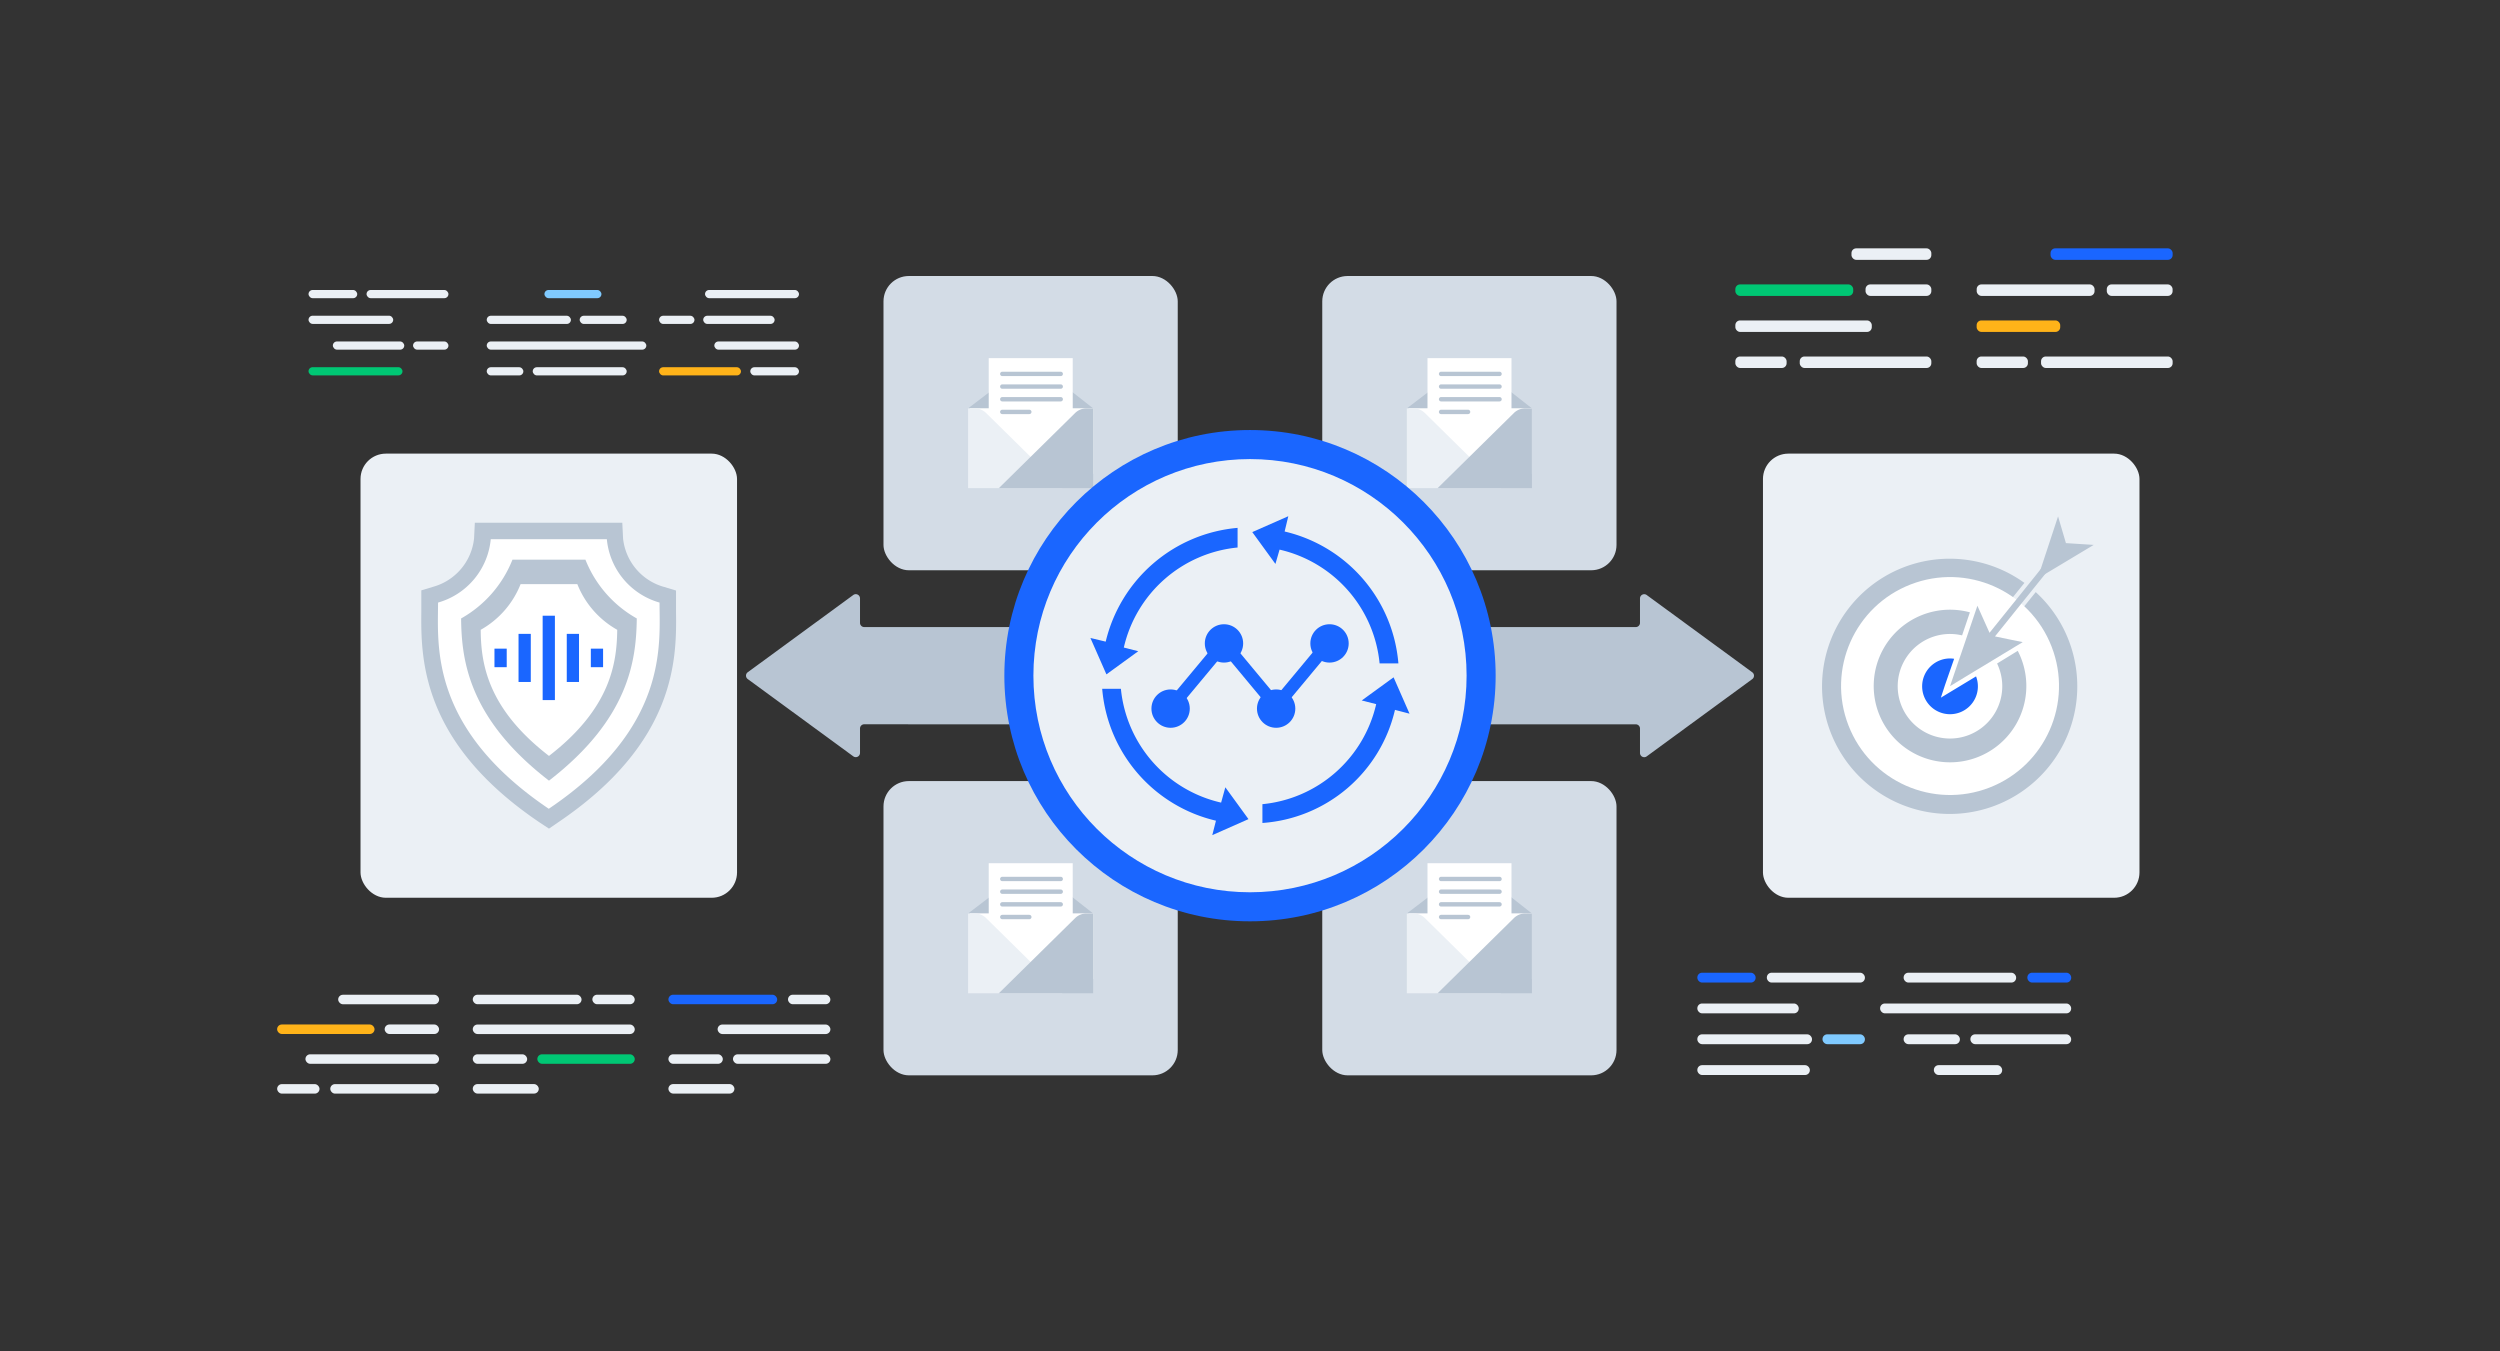 <svg id="图层_1" data-name="图层 1" xmlns="http://www.w3.org/2000/svg" viewBox="0 0 592 320"><rect x="0" y="0" width="592" height="320" fill="#333333" stroke="none"/><defs><style>.cls-1{fill:#d3dce6;}.cls-2{fill:#b8c5d3;}.cls-3{fill:#fff;}.cls-4{fill:#ebf0f5;}.cls-5{fill:none;stroke:#b8c5d3;stroke-linecap:round;stroke-linejoin:round;stroke-width:1.04px;}.cls-6{fill:#1a66ff;}.cls-7{fill:#00c774;}.cls-8{fill:#80caff;}.cls-9{fill:#ffb319;}</style></defs><title>solutions_政府安全态势感知_方案优势3</title><rect class="cls-1" x="313.11" y="184.96" width="69.68" height="69.68" rx="6" ry="6"/><rect class="cls-1" x="209.21" y="184.96" width="69.68" height="69.68" rx="6" ry="6"/><rect class="cls-1" x="313.11" y="65.36" width="69.68" height="69.68" rx="6" ry="6"/><rect class="cls-1" x="209.21" y="65.36" width="69.68" height="69.68" rx="6" ry="6"/><polygon class="cls-2" points="362.76 216.31 348.17 204.85 333.14 216.31 362.76 216.31"/><rect class="cls-3" x="333.57" y="216.31" width="29.19" height="15.52"/><rect class="cls-3" x="338.03" y="204.41" width="19.89" height="25.85"/><path class="cls-4" d="M333.14,216.31v18.89h22.33L337.41,217.4a3.8,3.8,0,0,0-2.67-1.09Z"/><path class="cls-2" d="M362.76,216.31v18.89H340.43l18.06-17.79a3.8,3.8,0,0,1,2.67-1.09Z"/><line class="cls-5" x1="341.25" y1="208.14" x2="355.09" y2="208.14"/><line class="cls-5" x1="341.25" y1="211.15" x2="355.09" y2="211.15"/><line class="cls-5" x1="341.25" y1="214.15" x2="355.09" y2="214.15"/><line class="cls-5" x1="341.25" y1="217.15" x2="347.64" y2="217.15"/><polygon class="cls-2" points="258.86 216.31 244.26 204.85 229.24 216.31 258.86 216.31"/><rect class="cls-3" x="229.67" y="216.31" width="29.19" height="15.52"/><rect class="cls-3" x="234.13" y="204.41" width="19.89" height="25.85"/><path class="cls-4" d="M229.24,216.31v18.89h22.33L233.51,217.4a3.8,3.8,0,0,0-2.67-1.09Z"/><path class="cls-2" d="M258.86,216.31v18.89H236.53l18.06-17.79a3.8,3.8,0,0,1,2.67-1.09Z"/><line class="cls-5" x1="237.34" y1="208.14" x2="251.18" y2="208.14"/><line class="cls-5" x1="237.34" y1="211.15" x2="251.18" y2="211.15"/><line class="cls-5" x1="237.34" y1="214.15" x2="251.18" y2="214.15"/><line class="cls-5" x1="237.34" y1="217.15" x2="243.74" y2="217.15"/><polygon class="cls-2" points="362.76 96.7 348.17 85.25 333.14 96.7 362.76 96.7"/><rect class="cls-3" x="333.57" y="96.7" width="29.19" height="15.52"/><rect class="cls-3" x="338.03" y="84.81" width="19.89" height="25.85"/><path class="cls-4" d="M333.14,96.7v18.89h22.33L337.41,97.8a3.8,3.8,0,0,0-2.67-1.09Z"/><path class="cls-2" d="M362.76,96.7v18.89H340.43L358.49,97.8a3.8,3.8,0,0,1,2.67-1.09Z"/><line class="cls-5" x1="341.25" y1="88.54" x2="355.09" y2="88.54"/><line class="cls-5" x1="341.25" y1="91.54" x2="355.09" y2="91.54"/><line class="cls-5" x1="341.25" y1="94.54" x2="355.09" y2="94.54"/><line class="cls-5" x1="341.25" y1="97.54" x2="347.64" y2="97.54"/><polygon class="cls-2" points="258.86 96.7 244.26 85.25 229.24 96.7 258.86 96.7"/><rect class="cls-3" x="229.67" y="96.7" width="29.19" height="15.52"/><rect class="cls-3" x="234.13" y="84.81" width="19.89" height="25.85"/><path class="cls-4" d="M229.24,96.7v18.89h22.33L233.51,97.8a3.8,3.8,0,0,0-2.67-1.09Z"/><path class="cls-2" d="M258.86,96.7v18.89H236.53L254.59,97.8a3.8,3.8,0,0,1,2.67-1.09Z"/><line class="cls-5" x1="237.34" y1="88.54" x2="251.18" y2="88.54"/><line class="cls-5" x1="237.34" y1="91.54" x2="251.18" y2="91.54"/><line class="cls-5" x1="237.34" y1="94.54" x2="251.18" y2="94.54"/><line class="cls-5" x1="237.34" y1="97.54" x2="243.74" y2="97.54"/><path class="cls-2" d="M228.5,171.52H387.35a1,1,0,0,1,1,1v5.78a1,1,0,0,0,1.59.81l25-18.3a1,1,0,0,0,0-1.61l-25-18.3a1,1,0,0,0-1.59.81v5.78a1,1,0,0,1-1,1H204.65a1,1,0,0,1-1-1V141.7a1,1,0,0,0-1.59-.81l-25,18.3a1,1,0,0,0,0,1.61l25,18.3a1,1,0,0,0,1.59-.81v-5.78a1,1,0,0,1,1-1Z"/><circle class="cls-6" cx="296" cy="160" r="58.17"/><circle class="cls-4" cx="296" cy="160" r="51.29"/><path class="cls-6" d="M303,130.15a30.69,30.69,0,0,1,23.69,26.94h4.45a35.05,35.05,0,0,0-26.94-31.23l.87-3.62L296.54,126l5.48,7.54Z"/><path class="cls-6" d="M289.12,190.05a30.69,30.69,0,0,1-23.69-26.94H261a35.05,35.05,0,0,0,26.94,31.23l-.87,3.42,8.57-3.79-5.48-7.54s-1,3.63-1,3.63Z"/><path class="cls-6" d="M262,159.69l7.54-5.48-3.42-.87a30.69,30.69,0,0,1,26.94-23.69V125a35.25,35.25,0,0,0-31.23,26.94l-3.62-.87Z"/><path class="cls-6" d="M333.78,169,330,160.39l-7.54,5.48,3.42.87a30.69,30.69,0,0,1-26.94,23.69v4.45a34.72,34.72,0,0,0,31.39-26.78Z"/><rect class="cls-6" x="282.31" y="148.81" width="2.96" height="21.66" transform="translate(167.78 -144.6) rotate(39.77)"/><rect class="cls-6" x="307.03" y="148.81" width="2.96" height="21.66" transform="translate(173.5 -160.42) rotate(39.77)"/><rect class="cls-6" x="294.42" y="148.81" width="2.96" height="21.66" transform="translate(625.46 93.05) rotate(140.23)"/><circle class="cls-6" cx="277.2" cy="167.8" r="4.54"/><circle class="cls-6" cx="289.84" cy="152.36" r="4.54"/><circle class="cls-6" cx="302.19" cy="167.8" r="4.54"/><circle class="cls-6" cx="314.83" cy="152.36" r="4.54"/><rect class="cls-4" x="111.95" y="235.55" width="25.76" height="2.25" rx="1.12" ry="1.12"/><rect class="cls-4" x="111.95" y="249.66" width="12.88" height="2.25" rx="1.12" ry="1.12"/><rect class="cls-4" x="111.95" y="256.71" width="15.63" height="2.25" rx="1.12" ry="1.12"/><rect class="cls-7" x="127.24" y="249.66" width="23.07" height="2.25" rx="1.12" ry="1.12"/><rect class="cls-4" x="111.95" y="242.61" width="38.36" height="2.25" rx="1.12" ry="1.12"/><rect class="cls-4" x="140.27" y="235.55" width="10.03" height="2.25" rx="1.12" ry="1.12"/><rect class="cls-6" x="158.28" y="235.55" width="25.76" height="2.25" rx="1.12" ry="1.12"/><rect class="cls-4" x="158.28" y="249.66" width="12.88" height="2.25" rx="1.12" ry="1.12"/><rect class="cls-4" x="158.28" y="256.71" width="15.63" height="2.25" rx="1.12" ry="1.12"/><rect class="cls-4" x="173.57" y="249.66" width="23.07" height="2.25" rx="1.12" ry="1.12"/><rect class="cls-4" x="169.93" y="242.61" width="26.71" height="2.25" rx="1.12" ry="1.12"/><rect class="cls-4" x="186.6" y="235.55" width="10.03" height="2.25" rx="1.12" ry="1.12"/><rect class="cls-6" x="401.93" y="230.34" width="13.8" height="2.33" rx="1.12" ry="1.12"/><rect class="cls-4" x="401.93" y="244.93" width="27.15" height="2.33" rx="1.12" ry="1.12"/><rect class="cls-4" x="401.93" y="252.23" width="26.64" height="2.33" rx="1.12" ry="1.12"/><rect class="cls-8" x="431.57" y="244.93" width="10.04" height="2.33" rx="1.12" ry="1.12"/><rect class="cls-4" x="401.93" y="237.63" width="24.01" height="2.33" rx="1.12" ry="1.12"/><rect class="cls-4" x="418.39" y="230.34" width="23.22" height="2.33" rx="1.12" ry="1.12"/><rect class="cls-4" x="450.78" y="230.34" width="26.64" height="2.33" rx="1.12" ry="1.12"/><rect class="cls-4" x="450.78" y="244.93" width="13.32" height="2.33" rx="1.12" ry="1.12"/><rect class="cls-4" x="457.94" y="252.23" width="16.17" height="2.33" rx="1.12" ry="1.12"/><rect class="cls-4" x="466.59" y="244.93" width="23.86" height="2.33" rx="1.12" ry="1.12"/><rect class="cls-4" x="445.21" y="237.63" width="45.24" height="2.33" rx="1.12" ry="1.12"/><rect class="cls-6" x="480.08" y="230.34" width="10.38" height="2.33" rx="1.12" ry="1.12"/><rect class="cls-4" x="177.67" y="86.95" width="11.53" height="1.94" rx="0.97" ry="0.97" transform="translate(366.87 175.85) rotate(-180)"/><rect class="cls-4" x="166.53" y="74.76" width="16.91" height="1.94" rx="0.97" ry="0.97" transform="translate(349.96 151.47) rotate(180)"/><rect class="cls-4" x="166.95" y="68.67" width="22.25" height="1.94" rx="0.97" ry="0.97" transform="translate(356.15 139.28) rotate(180)"/><rect class="cls-4" x="156.06" y="74.76" width="8.38" height="1.94" rx="0.97" ry="0.97" transform="translate(320.51 151.47) rotate(180)"/><rect class="cls-4" x="169.15" y="80.86" width="20.05" height="1.94" rx="0.97" ry="0.97" transform="translate(358.35 163.66) rotate(-180)"/><rect class="cls-9" x="156.06" y="86.95" width="19.39" height="1.94" rx="0.97" ry="0.97" transform="translate(331.52 175.85) rotate(180)"/><rect class="cls-4" x="73.06" y="68.67" width="11.53" height="1.94" rx="0.97" ry="0.97"/><rect class="cls-4" x="78.82" y="80.86" width="16.91" height="1.94" rx="0.97" ry="0.97"/><rect class="cls-7" x="73.06" y="86.95" width="22.25" height="1.94" rx="0.97" ry="0.97"/><rect class="cls-4" x="97.81" y="80.86" width="8.38" height="1.94" rx="0.97" ry="0.97"/><rect class="cls-4" x="73.06" y="74.76" width="20.05" height="1.94" rx="0.97" ry="0.97"/><rect class="cls-4" x="86.8" y="68.67" width="19.39" height="1.94" rx="0.97" ry="0.97"/><rect class="cls-4" x="126.14" y="86.95" width="22.25" height="1.94" rx="0.97" ry="0.97" transform="translate(274.54 175.85) rotate(-180)"/><rect class="cls-4" x="137.27" y="74.76" width="11.13" height="1.94" rx="0.97" ry="0.97" transform="translate(285.67 151.47) rotate(180)"/><rect class="cls-8" x="128.91" y="68.67" width="13.5" height="1.94" rx="0.97" ry="0.97" transform="translate(271.33 139.28) rotate(180)"/><rect class="cls-4" x="115.26" y="74.76" width="19.93" height="1.94" rx="0.97" ry="0.97" transform="translate(250.45 151.47) rotate(180)"/><rect class="cls-4" x="115.26" y="80.86" width="37.79" height="1.94" rx="0.97" ry="0.97" transform="translate(268.31 163.66) rotate(180)"/><rect class="cls-4" x="115.26" y="86.95" width="8.67" height="1.94" rx="0.97" ry="0.97" transform="translate(239.19 175.85) rotate(-180)"/><rect class="cls-4" x="483.31" y="84.41" width="31.16" height="2.72" rx="1.12" ry="1.12" transform="translate(997.79 171.55) rotate(180)"/><rect class="cls-4" x="498.9" y="67.34" width="15.58" height="2.72" rx="1.12" ry="1.12" transform="translate(1013.37 137.41) rotate(180)"/><rect class="cls-6" x="485.56" y="58.81" width="28.91" height="2.72" rx="1.12" ry="1.12" transform="translate(1000.04 120.34) rotate(180)"/><rect class="cls-4" x="468.07" y="67.34" width="27.91" height="2.72" rx="1.12" ry="1.12" transform="translate(964.06 137.41) rotate(180)"/><rect class="cls-9" x="468.07" y="75.88" width="19.79" height="2.72" rx="1.12" ry="1.12" transform="translate(955.93 154.48) rotate(180)"/><rect class="cls-4" x="468.07" y="84.41" width="12.14" height="2.72" rx="1.12" ry="1.12" transform="translate(948.28 171.55) rotate(180)"/><rect class="cls-4" x="78.22" y="256.71" width="25.76" height="2.25" rx="1.12" ry="1.12" transform="translate(182.19 515.68) rotate(180)"/><rect class="cls-4" x="91.1" y="242.61" width="12.88" height="2.25" rx="1.12" ry="1.12" transform="translate(195.07 487.46) rotate(180)"/><rect class="cls-4" x="80.08" y="235.55" width="23.9" height="2.25" rx="1.12" ry="1.12" transform="translate(184.06 473.36) rotate(180)"/><rect class="cls-9" x="65.62" y="242.61" width="23.07" height="2.25" rx="1.12" ry="1.12" transform="translate(154.31 487.46) rotate(180)"/><rect class="cls-4" x="72.34" y="249.66" width="31.64" height="2.25" rx="1.12" ry="1.12" transform="translate(176.31 501.57) rotate(180)"/><rect class="cls-4" x="65.62" y="256.71" width="10.03" height="2.25" rx="1.12" ry="1.12" transform="translate(141.28 515.68) rotate(180)"/><rect class="cls-4" x="426.18" y="84.41" width="31.16" height="2.72" rx="1.12" ry="1.12" transform="translate(883.52 171.55) rotate(180)"/><rect class="cls-4" x="441.76" y="67.34" width="15.58" height="2.72" rx="1.12" ry="1.12" transform="translate(899.1 137.41) rotate(180)"/><rect class="cls-4" x="438.43" y="58.81" width="18.91" height="2.72" rx="1.12" ry="1.12" transform="translate(895.77 120.34) rotate(180)"/><rect class="cls-7" x="410.94" y="67.34" width="27.91" height="2.72" rx="1.12" ry="1.12" transform="translate(849.78 137.41) rotate(180)"/><rect class="cls-4" x="410.94" y="75.88" width="32.31" height="2.72" rx="1.12" ry="1.12" transform="translate(854.18 154.48) rotate(180)"/><rect class="cls-4" x="410.94" y="84.41" width="12.14" height="2.72" rx="1.12" ry="1.12" transform="translate(834.01 171.55) rotate(180)"/><rect class="cls-4" x="85.37" y="107.42" width="89.16" height="105.17" rx="6" ry="6"/><rect class="cls-4" x="417.47" y="107.42" width="89.16" height="105.17" rx="6" ry="6"/><path class="cls-2" d="M127.77,194.75c-28.36-19.15-28.1-39.3-28-50.13,0-.68,0-1.33,0-1.93V139.8l2.77-.84a13.34,13.34,0,0,0,9.72-11.47l.18-3.71h34.92l.18,3.71A13.37,13.37,0,0,0,157.31,139l2.77.84v2.89c0,.61,0,1.25,0,1.93.14,10.83.4,31-28,50.13L130,196.22Z"/><path class="cls-3" d="M156.18,142.69a17.27,17.27,0,0,1-12.48-15H116.21a17.27,17.27,0,0,1-12.48,15c0,9.95-2.17,29.66,26.22,48.83C158.35,172.35,156.18,152.63,156.18,142.69Z"/><path class="cls-2" d="M130,184.86c-18.88-14.56-20.72-28.29-20.81-38.41a27.61,27.61,0,0,0,12.16-13.92h17.28a27.63,27.63,0,0,0,12.16,13.92C150.67,156.57,148.83,170.3,130,184.86Z"/><path class="cls-3" d="M130,179c-14.68-11.32-16.11-22-16.17-29.86a21.46,21.46,0,0,0,9.45-10.82h13.43a21.47,21.47,0,0,0,9.45,10.82C146.06,157,144.63,167.72,130,179Z"/><rect class="cls-6" x="128.5" y="145.8" width="2.9" height="19.98"/><rect class="cls-6" x="122.79" y="150.1" width="2.9" height="11.39"/><rect class="cls-6" x="117.09" y="153.6" width="2.9" height="4.39"/><rect class="cls-6" x="134.21" y="150.1" width="2.9" height="11.39" transform="translate(271.32 311.59) rotate(-180)"/><rect class="cls-6" x="139.92" y="153.6" width="2.9" height="4.39" transform="translate(282.73 311.59) rotate(-180)"/><path class="cls-2" d="M477.33,146.08a22.63,22.63,0,1,1-2.68-2.18l4.73-5.87a30.22,30.22,0,1,0,2.68,2.18Z"/><circle class="cls-3" cx="461.77" cy="162.48" r="25.8" transform="translate(-27.51 177.87) rotate(-21.19)"/><path class="cls-2" d="M466.47,145a18.07,18.07,0,1,0,12.15,10.93,17.08,17.08,0,0,0-.82-1.81l-4.89,3c.14.29.27.6.39.91a12.38,12.38,0,1,1-8.68-7.57Z"/><path class="cls-6" d="M462.74,156a6.49,6.49,0,0,0-3.36.37,6.6,6.6,0,1,0,8.55,3.8l-5.56,3.36-2.77,1.68,1-3.06Z"/><polygon class="cls-2" points="482.5 137 495.79 129.03 489.21 128.61 487.35 122.28 482.5 137"/><polygon class="cls-2" points="486.79 131.46 486.45 130.68 482.5 135.7 477.2 142.29 472.54 148.08 471.12 149.85 469.51 146.26 468.25 143.44 467.56 145.46 465.74 150.83 464.41 154.74 463.88 156.26 461.77 162.48 467.38 159.07 468.77 158.24 472.3 156.1 477.15 153.16 478.98 152.06 475.95 151.44 472.41 150.7 473.73 149.06 478.39 143.26 483.69 136.68 487.7 131.56 488.28 131.21 488.95 130.81 486.79 131.46"/></svg>